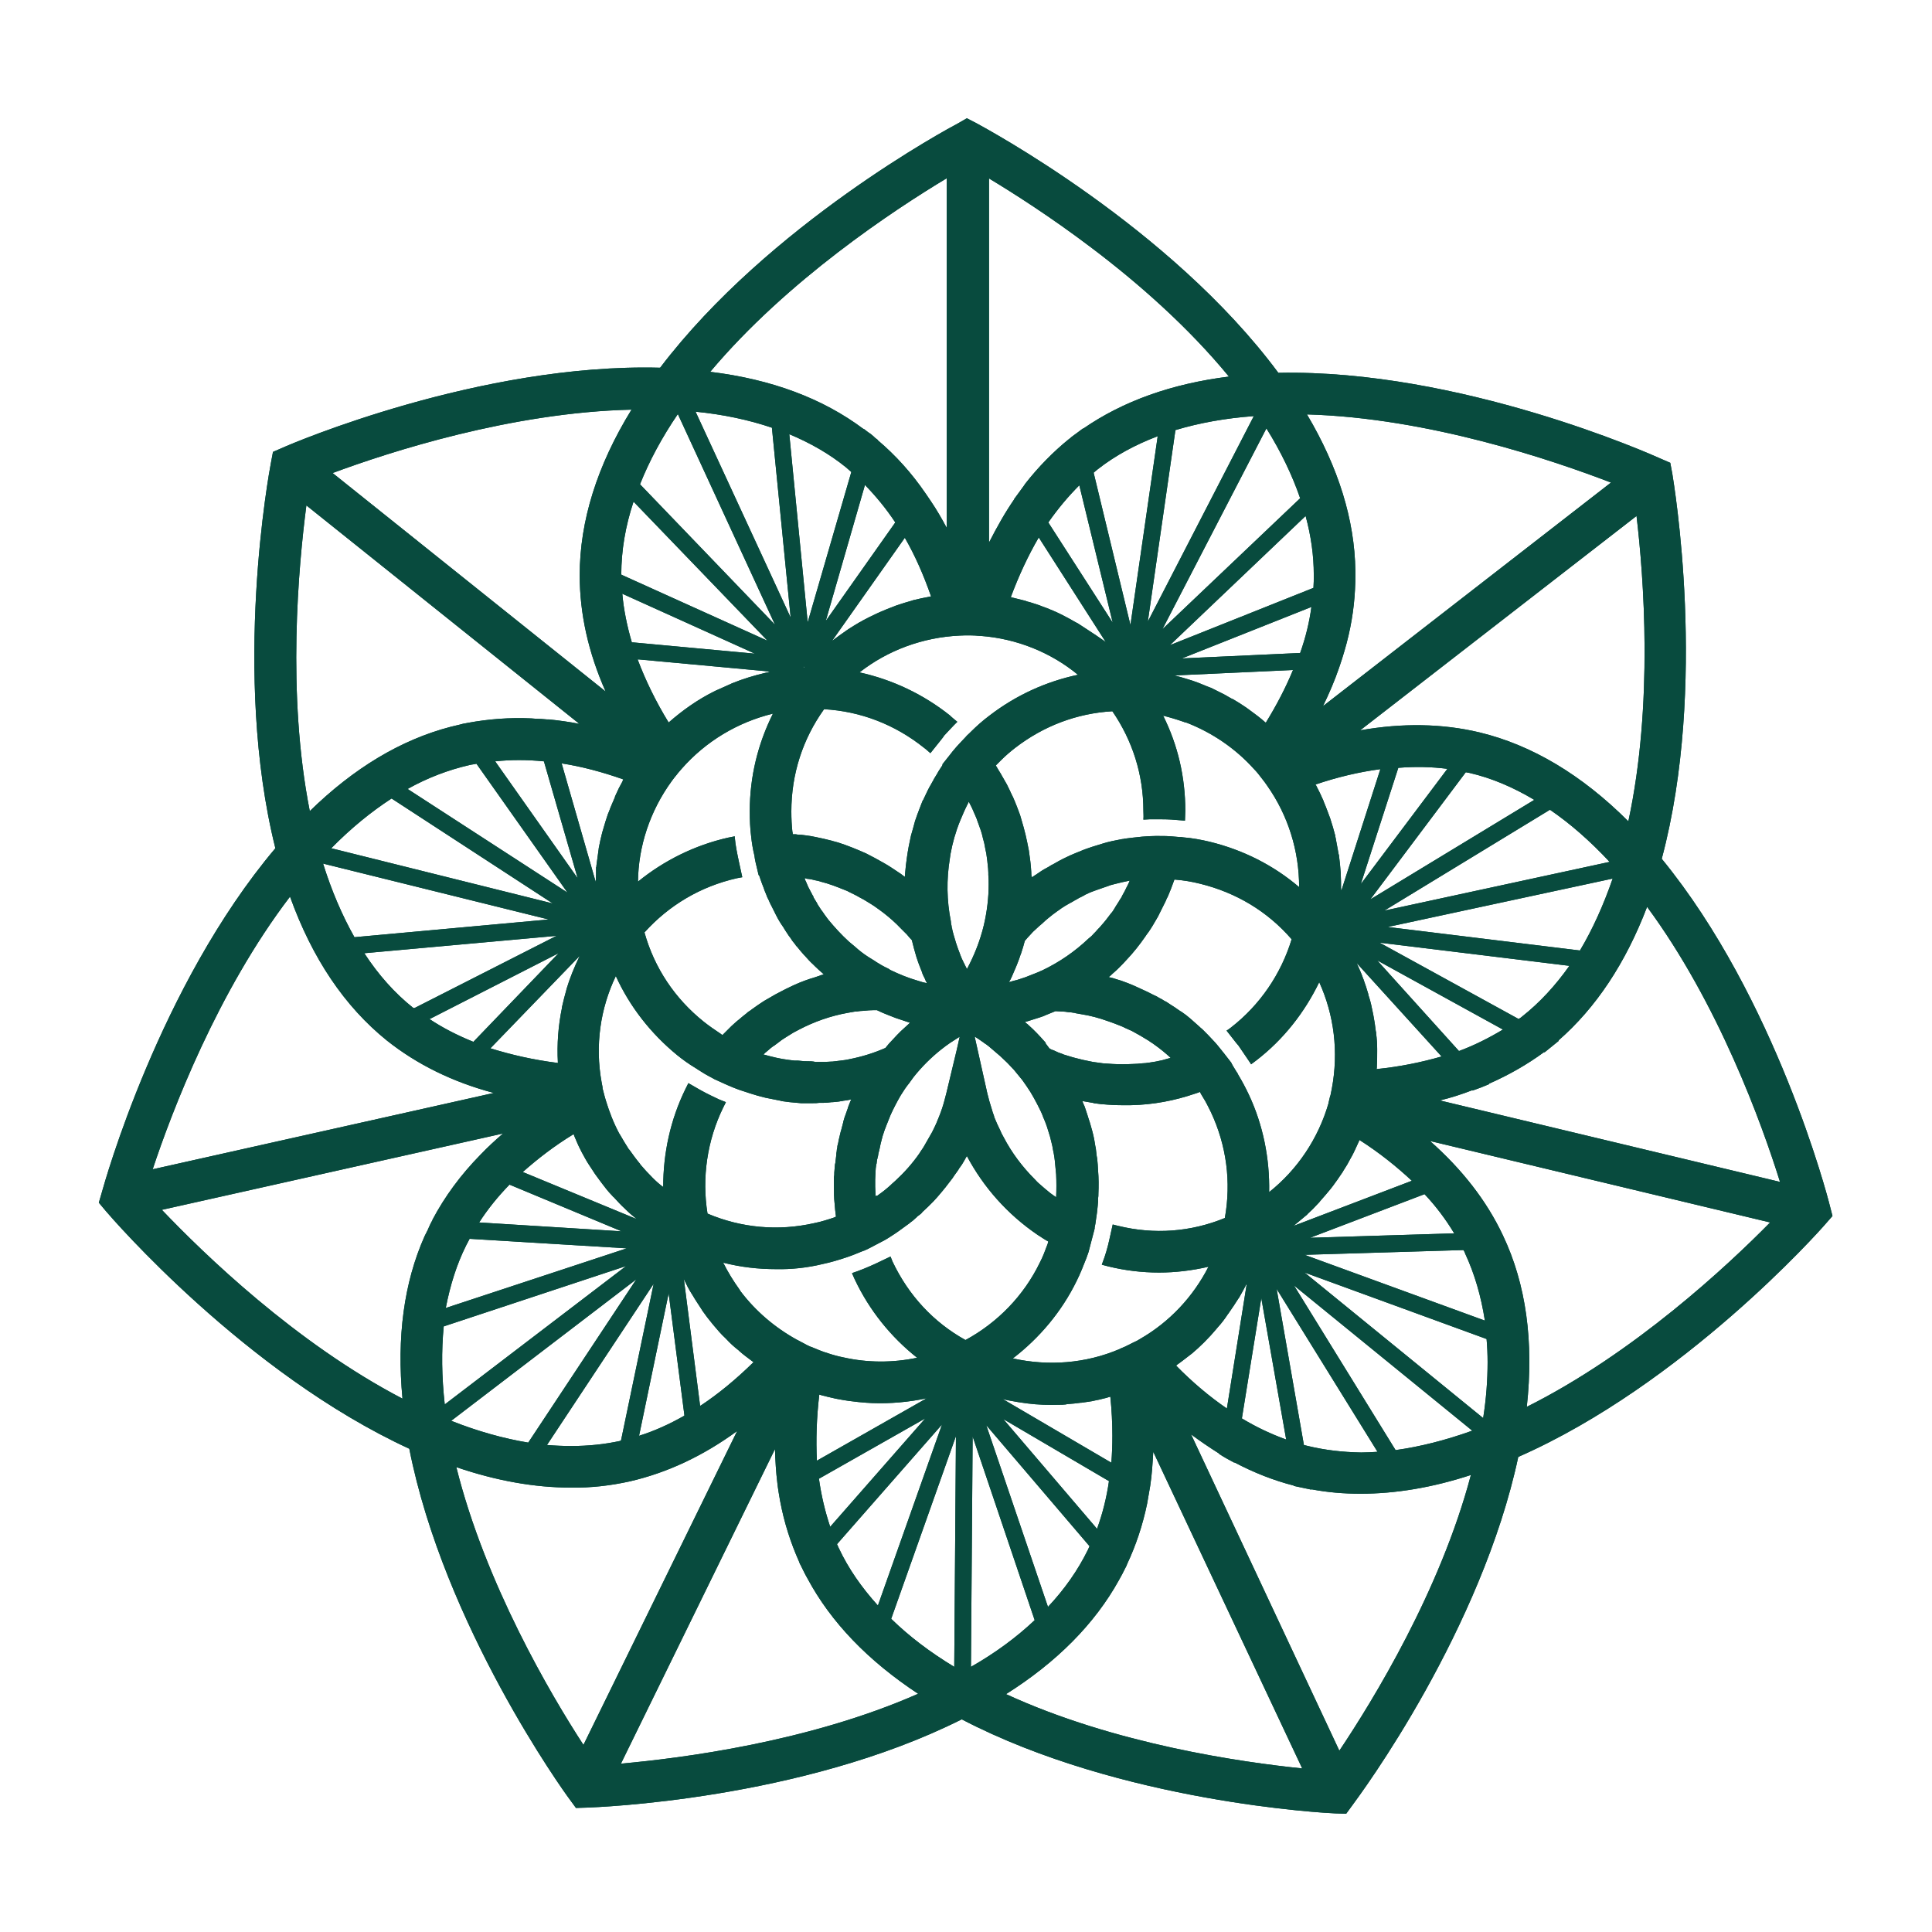 <svg xmlns="http://www.w3.org/2000/svg" xmlns:xlink="http://www.w3.org/1999/xlink" id="Layer_1" x="0px" y="0px" viewBox="0 0 566.9 566.9" style="enable-background:new 0 0 566.9 566.9;" xml:space="preserve"><style type="text/css">	.st0{clip-path:url(#SVGID_2_);fill:#084B3E;}</style><g>	<g>		<defs>			<path id="SVGID_1_" d="M295.2,497.1c14.9-9.4,26-20.6,33.1-33.4l0,0c0.7-1.2,1.3-2.4,1.9-3.6c0.2-0.4,0.4-0.7,0.5-1.1    c2.6-5.5,4.6-11.5,5.9-17.8l0.9-5.2c0.5-3.2,0.7-6.6,0.9-10l43.7,92.9C364.4,517.1,327.1,511.8,295.2,497.1 M227.4,425.2    c0.1,3.4,0.3,6.8,0.7,10c0.2,1.8,0.5,3.5,0.8,5.2c1.2,6.4,3.1,12.3,5.6,17.9l0,0c0.1,0.4,0.3,0.7,0.5,1.1    c0.6,1.2,1.2,2.5,1.9,3.7c6.9,12.9,17.8,24.2,32.5,33.9c-32.2,14.2-69.5,18.9-87.2,20.5L227.4,425.2z M285.4,421.5l18.2,53.9    c-5.3,5-11.5,9.6-18.7,13.7L285.4,421.5z M261.5,475C261.4,475,261.4,475,261.5,475l19-53.6l-0.5,67.7    C272.9,484.8,266.7,480.1,261.5,475 M349.5,420.9c2.7,2,5.5,3.9,8.2,5.6l0,0.1c1.5,1,3,1.8,4.5,2.6l0-0.1    c5.7,3,11.5,5.3,17.4,6.8l0,0.1l5.2,1.1l0-0.1c4.7,0.9,9.5,1.3,14.4,1.3c10.3,0,21.1-1.8,32.4-5.5c-9,34-28.7,66.1-38.6,80.9    L349.5,420.9z M184.7,434.7c10.9-2.5,21.5-7.4,31.6-14.8L171.2,512c-9.7-14.9-28.8-47.4-37.3-81.5c11.7,4,23,6,33.6,6    C173.5,436.6,179.2,435.9,184.7,434.7 M289.4,418.2L289.4,418.2l30.3,35.5c-0.2,0.4-0.3,0.7-0.5,1.1c-2.9,5.9-6.8,11.5-11.7,16.7    L289.4,418.2z M246.1,454.2c-0.2-0.4-0.3-0.7-0.5-1.1v0l30.8-35.1l-18.8,53.1C252.8,465.8,248.9,460.2,246.1,454.2 M294.4,416.4    l31,18.2c-0.7,4.9-1.9,9.6-3.5,14L294.4,416.4z M240.3,433.9l31.2-17.7L243.6,448C242.1,443.5,241,438.9,240.3,433.9 M313.2,412    c1.3-0.1,2.6-0.2,3.9-0.4c0.1,0,0.1,0,0.2,0c0.7-0.1,1.4-0.2,2.1-0.3c0.7-0.1,1.4-0.2,2.1-0.4c0.7-0.1,1.4-0.3,2.2-0.5    c0.6-0.1,1.2-0.3,1.8-0.5c0.1,0,0.2,0,0.3-0.1c0.4,3.9,0.6,7.8,0.6,11.5c0,2.7-0.1,5.3-0.3,7.9l-31.9-18.7h0h0    c0.7,0.2,1.5,0.4,2.2,0.5c1.6,0.3,3.3,0.6,5,0.8c3.1,0.4,6.3,0.5,9.4,0.4c0.6,0,1.3,0,1.9-0.1c0.1,0,0.1,0,0.2,0    C312.9,412,313,412,313.2,412 M240.4,409.2c0.6,0.2,1.3,0.4,1.9,0.5c0.1,0,0.2,0.1,0.3,0.1c0.9,0.2,1.7,0.4,2.6,0.6    c0.7,0.1,1.4,0.3,2.2,0.4c0.6,0.1,1.3,0.2,1.9,0.3c0,0,0.1,0,0.1,0c0.8,0.1,1.6,0.2,2.5,0.3c0.8,0.1,1.5,0.1,2.3,0.2    c0.6,0,1.2,0.1,1.8,0.1c5.3,0.2,10.7-0.3,15.9-1.4l-32.2,18.3C239.4,422.5,239.6,416,240.4,409.2 M364.4,416.2l5.7-35.3l7.3,41.5    C373,420.8,368.7,418.8,364.4,416.2 M187.6,420.9L187.6,420.9l8.6-41.4l4.6,35.6l0,0.3c-4.4,2.5-8.8,4.5-13.3,5.9L187.6,420.9z     M383.8,424.3c-0.4-0.1-0.8-0.2-1.2-0.3l-8-45.8l29.6,47.8c-1.6,0.1-3.3,0.2-4.8,0.2C393.9,426.1,388.8,425.5,383.8,424.3     M379.7,377.2l52.3,42.6c-7.8,2.8-15.3,4.7-22.5,5.7L379.7,377.2z M345.1,400.7c0.2-0.1,0.3-0.3,0.5-0.4c1.3-0.9,2.5-1.9,3.7-2.8    c0.1-0.1,0.3-0.2,0.4-0.3c1.2-1,2.4-2.1,3.5-3.2c0.1-0.1,0.2-0.2,0.3-0.3c1.2-1.2,2.3-2.4,3.3-3.6c0.2-0.2,0.3-0.4,0.5-0.6    c1.1-1.2,2.1-2.5,3-3.9c0.1-0.1,0.2-0.2,0.3-0.4c1-1.4,1.9-2.8,2.8-4.2c0,0,0-0.1,0.1-0.1c0.8-1.4,1.6-2.8,2.3-4.2l0,0.2    l-5.8,36.4C354.9,409.8,349.9,405.6,345.1,400.7 M160.5,424l31.3-47.3v0l-9.5,45.6l-0.1,0.4c-0.1,0-0.1,0-0.2,0.1    c-4.6,1-9.4,1.5-14.4,1.5C165.3,424.3,162.9,424.2,160.5,424 M132.4,416.9l54.3-41.5L155,423.3    C147.8,422.1,140.2,420,132.4,416.9 M205.4,412.3l-4.7-36.7l0,0l-0.1-0.5c0,0.1,0.1,0.2,0.1,0.3c0.7,1.5,1.4,2.9,2.3,4.3    c0.1,0.1,0.1,0.2,0.2,0.3c0.8,1.4,1.7,2.7,2.6,4.1c0.1,0.2,0.2,0.3,0.3,0.5c0.9,1.3,1.9,2.6,2.9,3.8c0.2,0.2,0.3,0.4,0.5,0.6    c1,1.2,2.1,2.5,3.3,3.6c0.1,0.1,0.2,0.2,0.3,0.3c1.1,1.2,2.3,2.3,3.6,3.3c0.1,0.1,0.1,0.1,0.2,0.2c1.2,1.1,2.5,2,3.8,3    c0.1,0.1,0.3,0.2,0.4,0.3c-5.1,5-10.3,9.3-15.6,12.8L205.4,412.3z M382.8,373.4l53.4,19.5c0.2,2.2,0.3,4.5,0.3,6.8    c0,5.2-0.4,10.7-1.3,16.4L382.8,373.4z M130.2,389.2l53.5-17.7l-53.2,40.6C129.6,404,129.5,396.4,130.2,389.2 M382.8,368.2    L382.8,368.2l46.6-1.4h0c0.2,0.3,0.4,0.6,0.5,1c2.8,6,4.7,12.6,5.8,19.7L382.8,368.2z M136.8,365.4c0.3-0.6,0.7-1.3,1-1.9    l46.1,2.8h0h0l-53.1,17.5C132.1,377.1,134,371,136.8,365.4 M418,350.4L418,350.4c3.4,3.6,6.3,7.5,8.7,11.5h0l0,0l-42.3,1.3    L418,350.4z M140.6,358.7c2.5-3.9,5.5-7.6,8.9-11.1l32.9,13.7L140.6,358.7z M241.4,370.9c2.4-0.5,4.7-1.2,6.8-1.9l0.3-0.1    c1.5-0.5,3.2-1.2,4.9-1.9h0.1l1.1-0.5l0.2-0.1l4.4-2.3c0.1,0,0.1-0.1,0.2-0.1c1.1-0.6,2.1-1.3,3.2-2c0.3-0.2,0.7-0.5,1-0.7    c0.1-0.1,0.3-0.1,0.4-0.3c0.1-0.1,0.2-0.1,0.3-0.2c0.7-0.5,1.4-1,2.2-1.6c0.2-0.1,0.3-0.2,0.5-0.4c0.6-0.4,1.2-0.9,1.7-1.4    c0.1-0.1,0.3-0.2,0.4-0.4c0.3-0.2,0.5-0.4,0.8-0.6c0.3-0.2,0.6-0.5,0.8-0.8c0.5-0.5,1.1-1,1.6-1.5c0.1-0.1,0.3-0.3,0.4-0.4    c1.6-1.5,3-3.2,4.4-4.9c0.1-0.2,0.3-0.3,0.4-0.5c0.7-0.9,1.3-1.7,2-2.6c0.1-0.1,0.1-0.2,0.2-0.3c0.5-0.8,1.1-1.5,1.6-2.3    c0.1-0.2,0.2-0.4,0.4-0.6c0.1-0.2,0.3-0.4,0.4-0.6c0,0,0.1-0.1,0.1-0.1c0.5-0.8,1-1.7,1.5-2.6c4.9,9.2,11.9,17.1,20.7,23.1    c1.1,0.7,2.1,1.4,3.2,2c-0.1,0.2-0.1,0.5-0.2,0.7c-0.7,1.9-1.4,3.8-2.3,5.5c-4.7,9.7-12.4,17.6-21.8,22.7    c-9.4-5.2-16.7-13.1-21.4-23c-0.2-0.5-0.4-1-0.6-1.5l-4.4,2.1c-2.4,1.1-4.6,2-6.7,2.7l-0.2,0.1c0.3,0.6,0.5,1.2,0.8,1.8    c4.3,9.1,10.6,16.9,18.3,23c-7.1,1.5-14.5,1.5-21.6-0.1c-1.5-0.3-3-0.7-4.5-1.2c-1.7-0.5-3.3-1.2-5-1.9l-0.1,0    c-0.7-0.3-1.3-0.6-2-1c-0.6-0.3-1.1-0.6-1.7-0.9l-0.4-0.2c-6.5-3.6-12.1-8.4-16.5-14.2c-0.1-0.2-0.2-0.3-0.3-0.5    c-1.8-2.5-3.4-5.1-4.8-7.9c5.1,1.3,10.2,1.9,15.5,1.9C232.2,372.5,236.9,372,241.4,370.9 M441,362.5c-4.8-10.2-12-19.4-21.4-27.7    l99.8,23.9c-12.5,12.7-40,38.4-71.4,54.1C450.1,393.7,447.8,376.8,441,362.5 M379.7,359.6c1.2-1,2.4-2,3.6-3    c0.2-0.1,0.3-0.3,0.4-0.4c1.1-1,2.1-2,3.1-3.1c0.2-0.2,0.4-0.4,0.6-0.7c1-1.1,2-2.3,3-3.5c0.2-0.3,0.5-0.6,0.7-0.9    c0.9-1.2,1.8-2.5,2.6-3.7c0.2-0.2,0.3-0.5,0.5-0.8c0.8-1.2,1.5-2.4,2.1-3.6c0.1-0.2,0.3-0.5,0.4-0.7c0.7-1.3,1.3-2.7,1.9-4    c0.1-0.2,0.2-0.4,0.3-0.7c5.8,3.7,10.9,7.8,15.4,12l-0.1,0l-34.6,13.2l0,0l-0.3,0.1C379.5,359.8,379.6,359.7,379.7,359.6     M153.4,343.9c4.4-3.9,9.3-7.7,14.9-11.1c0.1,0.2,0.2,0.4,0.2,0.5c0.6,1.4,1.2,2.9,1.9,4.2c0.1,0.2,0.2,0.4,0.3,0.6    c0.7,1.3,1.4,2.6,2.2,3.8c0.1,0.2,0.3,0.4,0.4,0.6c0.8,1.3,1.7,2.6,2.7,3.9c0.2,0.3,0.4,0.5,0.6,0.8c0.9,1.2,1.9,2.5,3,3.6    c0.2,0.2,0.3,0.4,0.5,0.5c1,1.1,2.1,2.3,3.2,3.3c0.1,0.1,0.2,0.2,0.3,0.3c1,1,2.1,1.9,3.2,2.8L153.4,343.9z M47.5,355l100.1-22.4    c-2.3,2-4.5,4-6.5,6.1l0,0l-0.1,0.1c-5.8,5.9-10.5,12.3-14.1,19.1l0,0.1c-0.4,0.7-0.7,1.3-1,2c-0.3,0.7-0.6,1.4-1,2.1l-0.3,0.6h0    c-6.1,13.7-8.2,29.7-6.5,47.7C86.8,394.1,59.8,367.9,47.5,355 M348.5,321.6c0.9-0.3,1.9-0.6,2.8-0.9l0,0c0.3-0.1,0.5-0.2,0.8-0.3    c0.1,0.2,0.2,0.4,0.3,0.6l0.6,1c0.9,1.4,1.6,2.9,2.3,4.3c4.6,9.8,6,20.5,4.1,31.1c-10,4.1-20.7,4.9-31.3,2.3    c-0.6-0.1-1.1-0.3-1.6-0.4l-1,4.5c-0.5,2.3-1.2,4.7-2.1,7c0,0.1-0.1,0.2-0.1,0.3c0.6,0.2,1.3,0.3,1.9,0.5    c4.9,1.2,9.9,1.8,14.9,1.8c4.9,0,9.7-0.6,14.5-1.7c-4.5,8.8-11.4,16.2-20.1,21.2c-0.6,0.4-1.2,0.7-1.9,1l-1,0.5    c-0.3,0.2-0.7,0.3-1,0.5l-0.4,0.2c-0.2,0.1-0.5,0.2-0.7,0.3c-0.3,0.1-0.7,0.3-1.1,0.5c-9.9,4.2-20.8,5-31.2,2.7    c7.8-6,14.3-13.7,18.7-22.7c1.1-2.2,2-4.5,2.9-6.8c0.2-0.6,0.4-1.2,0.6-1.7l1.7-6.5l0.1-0.4c0-0.1,0-0.2,0-0.3    c0.2-0.8,0.3-1.6,0.4-2.4c0.2-1.3,0.4-2.7,0.5-4c0-0.4,0.1-0.8,0.1-1.2c0-0.3,0-0.6,0-0.9c0.1-0.5,0.1-1,0.1-1.4    c0.1-2.3,0.1-4.6-0.1-6.9c0-0.6-0.1-1.2-0.1-1.7c-0.1-0.8-0.1-1.7-0.3-2.5c-0.1-0.6-0.1-1.1-0.2-1.7c0-0.4-0.1-0.8-0.2-1.2    c-0.1-0.6-0.2-1.2-0.3-1.8c-0.3-1.7-0.8-3.4-1.3-5.1c-0.3-0.8-0.5-1.6-0.8-2.5c-0.2-0.6-0.4-1.2-0.6-1.8    c-0.1-0.4-0.3-0.8-0.5-1.2c-0.1-0.3-0.2-0.5-0.3-0.8c0.2,0,0.5,0.1,0.7,0.1c0.8,0.1,1.5,0.3,2.3,0.4h0c0,0,0,0,0,0    c0.1,0,0.2,0,0.3,0.1c0.8,0.1,1.5,0.2,2.3,0.3c0.1,0,0.1,0,0.2,0c2.1,0.2,4.1,0.3,6.2,0.3C335.9,324.4,342.3,323.5,348.5,321.6     M256.9,351c0-0.1,0-0.1,0-0.2v-0.1c0-0.8-0.1-1.7-0.1-2.5c0-0.7,0-1.4,0-2.1c0-0.7,0.1-1.5,0.1-2.2c0-0.7,0.1-1.4,0.2-2.1    c0-0.1,0-0.2,0.1-0.3c0.1-0.6,0.1-1.2,0.3-1.7c0-0.1,0-0.3,0.1-0.4c0.1-0.7,0.2-1.3,0.4-1.9c0.1-0.6,0.3-1.2,0.4-1.9    c0.2-0.8,0.4-1.6,0.6-2.3c0.3-1,0.7-2.1,1.1-3.1c0.4-1,0.8-2,1.2-3c0.9-2,1.9-3.9,3-5.8c0.8-1.3,1.6-2.5,2.5-3.6    c0.4-0.6,0.9-1.2,1.3-1.8c2.4-3,5-5.6,8-8c0.9-0.7,1.8-1.4,2.7-2h0c0.9-0.6,1.9-1.2,2.8-1.8l-0.4,1.8l-0.5,2.2l-3,12.5    c-0.2,0.8-0.4,1.5-0.6,2.3c-0.4,1.5-0.9,3-1.5,4.5c-0.3,0.7-0.6,1.5-0.9,2.2c-0.4,0.9-0.8,1.7-1.2,2.5c-0.4,0.7-0.8,1.4-1.2,2.1    c-0.4,0.7-0.8,1.4-1.2,2.1c-0.4,0.7-0.9,1.3-1.3,2c-2,2.9-4.4,5.6-7,8c-0.3,0.3-0.7,0.6-1,0.9c-0.1,0.1-0.2,0.1-0.2,0.2    c-1.2,1.1-2.4,2.1-3.7,3c-0.1,0.1-0.3,0.2-0.4,0.3C257.2,350.8,257.1,350.9,256.9,351L256.9,351z M308.2,350.1    c-1.1-0.9-2.2-1.8-3.3-2.8c-0.5-0.4-0.9-0.9-1.3-1.3c-3.6-3.6-6.7-7.7-9.1-12.3c-0.3-0.6-0.7-1.2-0.9-1.8c-0.3-0.7-0.7-1.4-1-2.1    c-0.3-0.7-0.6-1.4-0.9-2.1c0,0,0-0.1,0-0.2c-0.3-0.7-0.5-1.4-0.7-2.1c-0.2-0.8-0.5-1.5-0.7-2.3c-0.2-0.8-0.4-1.5-0.6-2.3    l-3.3-14.8l-0.4-1.8c0.1,0,0.2,0.1,0.4,0.2c0.3,0.2,0.6,0.4,0.9,0.6c0.4,0.3,0.9,0.6,1.3,0.9c0,0,0.1,0.1,0.1,0.1v0    c1,0.6,1.9,1.4,2.7,2.1c0.7,0.6,1.4,1.2,2.1,1.8c0.6,0.6,1.3,1.2,1.9,1.8c0.1,0.1,0.2,0.2,0.3,0.3c0.6,0.6,1.2,1.3,1.8,1.9    c0.6,0.7,1.2,1.5,1.8,2.2l0.5,0.6l0.3,0.4c0.8,1.1,1.6,2.3,2.3,3.4c0.7,1.2,1.4,2.4,2,3.6c0.3,0.6,0.6,1.2,0.9,1.8    c0.3,0.6,0.6,1.3,0.8,1.9c0.4,0.9,0.8,1.9,1.1,2.8v0c0.3,1,0.6,1.9,0.9,2.9c0.1,0.5,0.3,1.1,0.4,1.6c0.2,0.8,0.4,1.6,0.5,2.4    c0.3,1.3,0.5,2.7,0.6,4c0.1,1,0.2,2.1,0.3,3.1c0.1,2.2,0.1,4.5,0,6.7C309.4,351,308.8,350.5,308.2,350.1 M306.5,305.6    c-1.5-1.7-3-3.3-4.7-4.8c-0.2-0.2-0.4-0.4-0.6-0.5c-0.1-0.1-0.3-0.3-0.5-0.4c0.2-0.1,0.5-0.1,0.7-0.2c1.3-0.4,2.6-0.8,3.8-1.2    c0.6-0.2,1.2-0.4,1.8-0.7c0.9-0.4,1.8-0.7,2.7-1.1l1.8,0.1c0,0,0.1,0,0.1,0c0.6,0,1.3,0.1,1.9,0.2c0.5,0,1.1,0.1,1.7,0.2    c0.1,0,0.3,0,0.4,0.1c0.6,0.1,1.2,0.2,1.7,0.3c2.6,0.4,5.2,1.1,7.7,2c0.6,0.2,1.1,0.4,1.7,0.6c0.6,0.2,1.2,0.5,1.8,0.7    c0.6,0.2,1.2,0.5,1.8,0.8c0.6,0.3,1.2,0.5,1.8,0.8c1.7,0.9,3.4,1.9,5,2.9c0.5,0.4,1.1,0.7,1.6,1.1h0c1.7,1.2,3.3,2.5,4.8,3.9    c-0.8,0.2-1.7,0.5-2.5,0.7c-0.6,0.1-1.3,0.3-1.9,0.4c-0.6,0.1-1.2,0.2-1.9,0.3h-0.1c-0.6,0.1-1.2,0.2-1.9,0.2    c-1,0.1-1.9,0.2-2.9,0.2c-1.9,0.1-3.9,0.1-5.8,0c-1-0.1-1.9-0.1-2.9-0.2c-1-0.1-1.9-0.3-2.9-0.4c-1-0.2-1.9-0.4-2.9-0.6    c-0.8-0.2-1.6-0.4-2.4-0.6c-0.5-0.1-1-0.3-1.4-0.4c-0.4-0.1-0.9-0.3-1.3-0.4c-0.4-0.1-0.7-0.2-1.1-0.4c-0.7-0.2-1.4-0.5-2.2-0.9    c-0.2-0.1-0.5-0.2-0.8-0.3c-0.1-0.1-0.3-0.1-0.4-0.2c-0.1-0.1-0.2-0.1-0.3-0.2l-0.9-1.2h-0.1C306.9,306,306.7,305.8,306.5,305.6     M237,311.4c-0.6,0-1.3,0-1.9-0.1c-0.6-0.1-1.2-0.1-1.7-0.1c-0.1,0-0.2,0-0.3,0c-0.6-0.1-1.2-0.1-1.7-0.2    c-2.5-0.3-4.9-0.9-7.4-1.6c0.3-0.2,0.5-0.5,0.8-0.7c0.5-0.4,0.9-0.8,1.4-1.2c0.3-0.2,0.6-0.5,1-0.7c0.5-0.4,1.1-0.8,1.6-1.2    c0.6-0.5,1.3-0.9,1.9-1.3c0.7-0.4,1.4-0.9,2.1-1.3c0.6-0.3,1.1-0.6,1.7-0.9c4.4-2.3,9.2-4,14.2-4.9c0.8-0.1,1.5-0.3,2.3-0.4    c0.1,0,0.2,0,0.4,0c0.7-0.1,1.3-0.2,2-0.2c1-0.1,2.1-0.2,3.1-0.2c0.2,0,0.3,0,0.5,0h0.2h0.1c0.1,0,0.1,0.1,0.2,0.1    c1,0.5,2,0.9,3,1.3c0.8,0.3,1.5,0.6,2.3,0.9c1.1,0.4,2.2,0.7,3.3,1.1c0.3,0.1,0.6,0.2,0.9,0.3c-0.1,0.1-0.2,0.2-0.3,0.3    c-0.8,0.7-1.6,1.5-2.4,2.2c-0.8,0.8-1.5,1.5-2.3,2.4c-0.8,0.8-1.5,1.6-2.2,2.5l0,0c-3.4,1.5-7,2.6-10.6,3.3    c-0.8,0.2-1.7,0.3-2.5,0.4c-0.8,0.1-1.6,0.2-2.5,0.3c-0.1,0-0.2,0-0.3,0c-0.6,0-1.3,0.1-1.9,0.1c-0.3,0-0.6,0-0.9,0    c-0.6,0-1.2,0-1.8,0C238.4,311.4,237.7,311.4,237,311.4 M191.5,345.6C191.5,345.6,191.4,345.6,191.5,345.6    c-1.3-1.3-2.5-2.6-3.6-3.9c0-0.1-0.1-0.1-0.1-0.2c-1.1-1.3-2.1-2.7-3.1-4.1c-0.1-0.1-0.1-0.1-0.2-0.2c-0.9-1.4-1.8-2.9-2.6-4.3    c-0.1-0.1-0.1-0.2-0.2-0.3c-0.8-1.5-1.5-3-2.1-4.5c-0.1-0.2-0.1-0.3-0.2-0.5c-0.6-1.5-1.1-3-1.6-4.6c-0.1-0.3-0.2-0.6-0.3-1l0,0    c-0.2-0.8-0.4-1.5-0.6-2.3c-0.1-0.2-0.1-0.5-0.1-0.7l-0.3-1.6c-1.9-10.6-0.4-21.4,4.2-31c4.1,9,10.3,16.9,18,23.2    c1.6,1.3,3.4,2.6,5.4,3.8c0.1,0.1,0.1,0.1,0.2,0.1c0.1,0.1,0.3,0.2,0.4,0.3c1.4,0.9,2.7,1.7,4.1,2.4c0.3,0.2,0.6,0.3,0.9,0.5    c0.3,0.1,0.6,0.3,0.9,0.4l1.3,0.6h0c2.2,1,4.5,2,6.9,2.7c0.4,0.1,0.8,0.3,1.2,0.4c0.8,0.2,1.5,0.5,2.3,0.7    c0.8,0.2,1.5,0.4,2.3,0.6c1.5,0.3,3,0.6,4.5,0.9c0.1,0,0.2,0.1,0.3,0.1c0.8,0.1,1.5,0.2,2.3,0.3c1.1,0.1,2.2,0.2,3.3,0.3    c0,0,0,0,0.1,0c0.3,0,0.6,0,0.8,0h0.4c0.1,0,0.3,0,0.5,0c0.4,0,0.8,0,1.1,0c0.2,0,0.5,0,0.7,0c0.6,0,1.2,0,1.8-0.1    c0.2,0,0.4,0,0.6,0h0.1h0.4h0.1c0.8,0,1.7-0.1,2.5-0.2c0.1,0,0.2,0,0.3,0c0.8-0.1,1.6-0.1,2.4-0.3h0c0.2,0,0.4,0,0.6-0.1    c0.8-0.1,1.6-0.2,2.4-0.4c-0.1,0.2-0.2,0.4-0.3,0.6c-0.2,0.6-0.5,1.2-0.7,1.8c0,0,0,0.1,0,0.1c-0.2,0.6-0.4,1.1-0.6,1.7    c0,0.1-0.1,0.2-0.1,0.3c-0.3,0.7-0.5,1.5-0.7,2.2c0,0,0,0,0,0.1c-0.2,0.8-0.4,1.5-0.6,2.3c-0.1,0.2-0.1,0.4-0.2,0.7    c-0.2,0.7-0.3,1.4-0.5,2.1c-0.1,0.6-0.2,1.2-0.4,1.8c0,0.1,0,0.2,0,0.3c-0.1,0.4-0.2,0.9-0.2,1.3c-0.1,0.3-0.1,0.6-0.1,0.9    c-0.1,0.8-0.2,1.6-0.3,2.5c0,0.1-0.1,0.2-0.1,0.4c-0.1,0.8-0.1,1.6-0.2,2.4v0.2c0,0.3,0,0.7-0.1,1.1c0,0.9,0,1.8,0,2.7    c0,1.7,0,3.4,0.2,5.1c0.1,1.2,0.2,2.5,0.4,3.8l-0.7,0.3c-1.8,0.6-3.7,1.2-5.7,1.6c-10.6,2.4-21.4,1.4-31.3-2.8    c-1.7-10.5-0.1-21.5,4.6-31.1c0.4-0.8,0.4-0.8,0.8-1.6l-2-0.8l-2.3-1.1c-2.1-1-4.2-2.2-6.4-3.5c-0.1,0-0.2-0.1-0.3-0.2    c-0.3,0.6-0.6,1.2-0.9,1.8c-4.4,9-6.5,18.8-6.5,28.7C193.5,347.5,192.5,346.6,191.5,345.6 M404,313.1c0.1-1.6,0.1-3.2,0.1-4.7    c0-0.2,0-0.4,0-0.6c0-1.5-0.1-3-0.3-4.5c0-0.2,0-0.5-0.1-0.7c-0.2-1.6-0.4-3.1-0.7-4.6c-0.1-0.3-0.1-0.7-0.2-1    c-0.3-1.5-0.6-3-1.1-4.5c-0.1-0.3-0.2-0.5-0.2-0.8c-0.4-1.4-0.9-2.9-1.4-4.3c-0.1-0.2-0.1-0.3-0.2-0.5c-0.5-1.5-1.2-2.9-1.8-4.3    l0.1,0.1L423,310c-5.9,1.7-12.2,3-19.1,3.7C404,313.5,404,313.3,404,313.1 M404.1,281.8L404.1,281.8l36.9,20.3    c-4,2.4-8.3,4.6-12.9,6.3L404.1,281.8z M143.9,307.6l0.1-0.1l25.7-26.6l0,0l0.4-0.4c0,0.1,0,0.1-0.1,0.2    c-1.5,3.1-2.8,6.3-3.8,9.6c0,0,0,0.1,0,0.1c-0.5,1.7-0.9,3.4-1.3,5.1c0,0.1,0,0.1,0,0.2c-1.1,5.3-1.5,10.7-1.2,16.1    c0,0,0,0,0,0.1C156.5,311,150,309.5,143.9,307.6 M163.9,279.7L139,305.6l-0.1,0.1c-4.7-1.9-9-4.1-12.9-6.7l0.3-0.1l0,0    L163.9,279.7z M404.8,276.6l55.7,6.8c-4.1,5.8-8.7,10.8-13.9,14.9c-0.3,0.3-0.7,0.5-1,0.7L404.8,276.6z M121.2,295.7    c-5.4-4.3-10.2-9.7-14.3-16l56.4-5.1l0,0l-41.5,21.1l-0.3,0.1C121.4,295.8,121.3,295.7,121.2,295.7 M392.4,272.6L392.4,272.6    L392.4,272.6L392.4,272.6L392.4,272.6L392.4,272.6C392.5,272.6,392.5,272.6,392.4,272.6 M457.4,305.4l-0.1-0.1    c11-9.6,19.7-22.7,26-39.2c20.9,28.3,33.7,63.7,39,80.7l-99.8-23.9c3.3-0.8,6.4-1.8,9.5-3l0.1,0.1c1.7-0.6,3.3-1.2,4.9-1.9    l-0.1-0.1c5.9-2.6,11.3-5.7,16.2-9.3l0.1,0.1L457.4,305.4z M85.1,263.1c6.5,18.1,16,32.2,28.4,42.2c8.8,7,19.3,12.2,31.4,15.4    L44.8,343.1C50.4,326.2,63.8,291,85.1,263.1 M296.5,287.4c0.2-0.4,0.4-0.8,0.6-1.3c0.7-1.6,1.4-3.2,2-4.9c0.2-0.5,0.3-1,0.5-1.4    c0.4-1.2,0.8-2.5,1.1-3.7c0.5-0.6,1-1.2,1.6-1.8c0.5-0.6,1.1-1.2,1.7-1.7c0.6-0.6,1.2-1.1,1.8-1.6c0.6-0.6,1.2-1.1,1.8-1.6    c0.5-0.4,1-0.8,1.5-1.2c0.5-0.3,0.9-0.7,1.4-1c1.3-1,2.7-1.8,4.2-2.6c0.6-0.4,1.3-0.7,1.9-1.1c0.6-0.3,1.3-0.6,1.9-1    c0.8-0.4,1.7-0.8,2.6-1.1c0.6-0.2,1.1-0.4,1.7-0.6c0.9-0.3,1.7-0.6,2.6-0.9c0.1,0,0.1-0.1,0.2-0.1c0.5-0.1,1-0.3,1.5-0.4    c1.5-0.4,2.9-0.7,4.4-1c-0.3,0.7-0.6,1.4-1,2.1c-0.3,0.7-0.7,1.4-1.1,2.1c-0.2,0.5-0.5,1-0.8,1.4c-0.5,0.9-1.1,1.7-1.6,2.6    c-0.3,0.5-0.6,1-1,1.4c-0.9,1.2-1.8,2.4-2.8,3.5c-0.3,0.4-0.7,0.8-1.1,1.2c-0.4,0.5-0.8,0.9-1.3,1.4c-0.4,0.5-0.9,0.9-1.4,1.3    c-4,3.8-8.5,6.9-13.5,9.3c-1.1,0.5-2.3,1-3.4,1.4c-0.5,0.2-1,0.4-1.5,0.6c-0.6,0.2-1.2,0.4-1.8,0.6c-0.6,0.2-1.2,0.4-1.8,0.5    c-0.4,0.1-0.9,0.3-1.4,0.4C296.2,288,296.3,287.7,296.5,287.4 M359.1,309c0-0.1-0.1-0.1-0.2-0.2c-0.1-0.1-0.1-0.2-0.2-0.3    c-0.9-1.1-1.8-2.3-2.8-3.3c-0.9-1-1.8-1.9-2.7-2.8c-0.3-0.3-0.6-0.6-1-0.9c-0.1-0.1-0.1-0.1-0.2-0.2c-0.9-0.8-1.8-1.6-2.7-2.4    c-0.8-0.7-1.7-1.4-2.6-2c-0.1-0.1-0.1-0.1-0.2-0.1c-0.2-0.1-0.4-0.3-0.6-0.4c-0.8-0.6-1.6-1.1-2.4-1.6c-0.3-0.2-0.6-0.4-0.9-0.6    c-0.3-0.2-0.6-0.4-0.9-0.5c-0.5-0.3-0.9-0.6-1.4-0.8c-0.6-0.4-1.2-0.7-1.9-1c-1.1-0.6-2.2-1.1-3.3-1.6c-0.8-0.4-1.6-0.7-2.4-1.1    c-1.2-0.5-2.4-1-3.6-1.4c-0.4-0.1-0.8-0.3-1.3-0.4c-0.8-0.3-1.6-0.5-2.5-0.7c0.1-0.1,0.3-0.2,0.4-0.3c0.4-0.3,0.7-0.7,1.1-1    c0.6-0.5,1.2-1.1,1.7-1.6c0.7-0.7,1.4-1.4,2.1-2.2c2-2.1,3.8-4.4,5.4-6.7c0.3-0.5,0.7-1,1-1.4c0.9-1.3,1.6-2.5,2.4-3.9    c0.3-0.5,0.6-1,0.8-1.5c0.6-1.2,1.2-2.4,1.8-3.6c0.2-0.5,0.4-1,0.7-1.5c0.3-0.7,0.6-1.5,0.9-2.2c0.3-0.9,0.7-1.8,1-2.7    c0.1,0,0.1,0,0.2,0c2.5,0.2,4.9,0.6,7.3,1.2c10.6,2.6,19.8,8.1,26.9,16.3c-3.1,10.2-9.3,19.3-17.8,25.9c-0.4,0.3-0.9,0.7-1.3,0.9    l2.9,3.7c0.2,0.2,0.4,0.5,0.6,0.7l1.7,2.5l1.9,2.8l0.1,0.2c0.5-0.4,1.1-0.8,1.6-1.2c7.9-6.1,14.1-14,18.4-22.9    c4.4,9.7,5.7,20.5,3.7,31.2l0,0c-0.1,0.7-0.3,1.3-0.4,2l-0.1,0.2c-0.2,0.7-0.3,1.4-0.5,2.1l0,0.1c-3,10.3-9.1,19.4-17.4,26    c0.2-9.9-1.8-19.8-6-28.7c-0.9-1.9-1.9-3.8-3.1-5.8c-0.1-0.2-0.2-0.5-0.4-0.7l-1.1-1.8l-0.5-0.9l0-0.1l-0.1-0.1h0L359.1,309z     M407.2,272l66-14.2c-2.7,7.8-5.9,14.9-9.6,21.1L407.2,272z M260.6,284.2c-1.3-0.6-2.5-1.3-3.6-2c-0.1-0.1-0.1-0.1-0.1-0.1    c-0.7-0.4-1.4-0.9-2.1-1.3c-1.4-0.9-2.7-1.9-3.9-3c-0.6-0.5-1.2-1-1.8-1.5c-2.2-2-4.2-4.2-6.1-6.5c-0.4-0.5-0.7-1-1.1-1.5    c-0.3-0.5-0.7-1-1-1.4c-0.4-0.6-0.8-1.2-1.1-1.7c0,0,0,0,0-0.1c-0.4-0.6-0.7-1.2-1.1-1.8c0,0,0,0,0-0.1c0-0.1-0.1-0.3-0.2-0.4    c-0.3-0.6-0.7-1.3-1-1.9c-0.4-0.7-0.7-1.5-1-2.2c-0.2-0.3-0.3-0.6-0.4-1c0.1,0,0.1,0,0.2,0c0.1,0,0.2,0,0.2,0.1    c0.1,0,0.3,0,0.5,0.1c0.1,0,0.2,0,0.3,0c0.6,0.1,1.2,0.2,1.9,0.4c0.5,0.1,1.1,0.2,1.6,0.4c0.6,0.2,1.2,0.3,1.8,0.5    c0.6,0.2,1.2,0.4,1.8,0.6c0.5,0.2,1.1,0.4,1.6,0.6c0.5,0.2,1,0.4,1.5,0.6c0.5,0.2,1.1,0.4,1.6,0.7c1,0.5,2.1,1,3.1,1.6    c0.4,0.2,0.9,0.5,1.3,0.7c1.3,0.8,2.7,1.6,3.9,2.5c0.6,0.4,1.2,0.9,1.9,1.4c1.8,1.4,3.5,2.9,5.1,4.6c0.6,0.6,1.1,1.1,1.7,1.7v0    c0.5,0.6,1,1.2,1.5,1.7c0,0,0,0,0,0c0,0,0,0,0,0.1c0.4,1.6,0.8,3.2,1.3,4.8c0.5,1.6,1.1,3.1,1.7,4.6c0,0,0,0,0,0.1    c0.2,0.5,0.4,1,0.7,1.5c0.2,0.5,0.4,1,0.7,1.5c-0.4-0.1-0.9-0.2-1.3-0.3l-1.3-0.4c-2.8-0.8-5.5-1.9-8.2-3.2h0    C261,284.4,260.8,284.3,260.6,284.2 M94.8,253.4l66.2,16.4L104,275C100.4,268.6,97.3,261.4,94.8,253.4 M454.8,237.6    c6,4.1,11.8,9.2,17.5,15.3l-66.1,14.3L454.8,237.6z M283.4,283.7c-0.5-1.1-1.1-2.1-1.5-3.2c-0.3-0.8-0.6-1.6-0.9-2.4    c-0.2-0.5-0.3-1-0.5-1.5c-0.2-0.6-0.4-1.3-0.6-2c-0.2-0.6-0.3-1.2-0.5-1.9c0-0.1,0-0.1,0-0.1c0-0.1,0-0.2-0.1-0.3l-0.1-0.7    c-0.1-0.4-0.2-0.8-0.2-1.3c-1.2-6-1.3-12.2-0.3-18.3c0.1-0.5,0.1-0.9,0.2-1.4c0.6-3.3,1.5-6.5,2.8-9.7c0.6-1.4,1.2-2.9,1.9-4.3    c0.2-0.4,0.4-0.8,0.6-1.2c0.1-0.1,0.1-0.1,0.1-0.2c0.1,0.1,0.1,0.2,0.1,0.3c0.4,0.8,0.9,1.7,1.2,2.5c0.4,1,0.9,1.9,1.2,2.9    c0.3,0.8,0.6,1.7,0.9,2.5c0.3,0.8,0.5,1.6,0.7,2.5c0.1,0.5,0.3,1,0.4,1.5c0.1,0.7,0.3,1.4,0.4,2.1c0.1,0.3,0.1,0.6,0.2,0.9    c0.1,0.7,0.2,1.5,0.3,2.2c0,0.3,0.1,0.7,0.1,1c0.1,0.8,0.2,1.7,0.2,2.5c0,0.2,0,0.4,0,0.6c0.1,1,0.1,1.9,0.1,2.8    c0,4-0.5,8-1.4,11.9c-1.1,4.6-2.8,8.9-5,13C283.8,284.4,283.6,284.1,283.4,283.7 M97.2,248.9c5.8-5.9,11.7-10.7,17.7-14.6    l47.3,30.8L97.2,248.9z M402.1,263.9l28-37.3l0,0c0.4,0.1,0.7,0.1,1.1,0.2c6.5,1.5,12.8,4.2,19,7.9L402.1,263.9L402.1,263.9z     M393.5,261.2c0-1.7,0-3.3-0.1-5c0-0.1,0-0.1,0-0.1c-0.1-1.7-0.3-3.3-0.5-5c0-0.1,0-0.3-0.1-0.4c-0.3-1.6-0.6-3.3-0.9-4.9    c-0.1-0.2-0.1-0.4-0.1-0.6c-0.4-1.6-0.9-3.2-1.4-4.8c0-0.1-0.1-0.2-0.1-0.3c-0.6-1.6-1.2-3.3-1.9-4.9c0,0,0,0,0-0.1    c-0.7-1.6-1.4-3.1-2.2-4.6c-0.1-0.1-0.1-0.2-0.2-0.3c6.5-2.2,12.9-3.7,19-4.5l0,0.1l-11.3,35.2l0,0L393.5,261.2    C393.5,261.3,393.5,261.3,393.5,261.2 M410.3,225.3L410.3,225.3c5-0.4,9.8-0.3,14.4,0.3l0,0l0,0l-25.4,33.8L410.3,225.3z     M119.6,231.5c5.9-3.3,12-5.6,18.1-7c0.7-0.2,1.4-0.2,2.1-0.4l26.7,37.8l0,0l0,0L119.6,231.5z M174.8,258.8l-10-34.8l0,0    c5.8,0.9,11.9,2.5,18.1,4.7c-0.1,0.2-0.2,0.3-0.2,0.5c-0.8,1.4-1.5,2.8-2.1,4.2c-0.1,0.2-0.2,0.4-0.2,0.6    c-0.6,1.4-1.2,2.7-1.7,4.1c-0.1,0.2-0.2,0.5-0.3,0.7c-0.5,1.5-1,3-1.4,4.5c-0.1,0.3-0.2,0.7-0.3,1c-0.4,1.5-0.7,3-1,4.5    c0,0.3-0.1,0.6-0.1,0.8c-0.2,1.5-0.4,2.9-0.6,4.4c0,0.2,0,0.4-0.1,0.5C174.9,256,174.9,257.5,174.8,258.8L174.8,258.8z     M145.3,223.4c4.6-0.5,9.3-0.5,14.3,0l9.9,34.3L145.3,223.4z M197.1,229.2L197.1,229.2c0.5-0.7,0.9-1.2,1.4-1.8    c0.1-0.1,0.2-0.2,0.3-0.4l1.2-1.4c7.1-8.1,16.5-13.7,26.8-16.2c-4.4,8.8-6.8,18.5-6.8,28.6c0,2.6,0.1,5.1,0.4,7.4    c0.2,1.9,0.5,3.8,1,5.8v0.1l0.1,0.7c0.1,0.3,0.1,0.7,0.2,1l0.9,3.8h0.1c0,0.1,0,0.1,0.1,0.2c0.4,1.2,0.8,2.4,1.3,3.6    c0.1,0.4,0.3,0.8,0.4,1.1c0.1,0.2,0.2,0.5,0.3,0.7c0.2,0.6,0.4,1.1,0.7,1.6c0.3,0.7,0.6,1.4,1,2.1c0.4,0.8,0.8,1.6,1.2,2.4    c0.6,1.2,1.3,2.4,2.1,3.5c0.4,0.7,0.8,1.3,1.2,1.9c0.3,0.5,0.6,0.9,1,1.4c0.4,0.7,0.9,1.3,1.4,1.9c0.1,0.2,0.2,0.4,0.4,0.5    c0.7,0.9,1.4,1.7,2.1,2.5c0.1,0.1,0.2,0.2,0.3,0.3c0.8,0.9,1.5,1.7,2.4,2.5c0.2,0.2,0.4,0.4,0.6,0.6c0.7,0.7,1.4,1.3,2.2,2    c0.1,0.1,0.2,0.2,0.3,0.3c-0.2,0.1-0.4,0.1-0.6,0.2c-0.2,0-0.4,0.1-0.6,0.2c-0.6,0.2-1.2,0.4-1.8,0.6c-0.3,0.1-0.7,0.2-1,0.3    c-2.1,0.7-4.1,1.5-6.1,2.5c-0.7,0.3-1.4,0.7-2.2,1.1c-0.9,0.5-1.8,0.9-2.6,1.4c-0.9,0.5-1.7,1-2.6,1.5c-1.2,0.8-2.3,1.5-3.5,2.4    c-0.3,0.2-0.6,0.5-1,0.7c-0.2,0.1-0.4,0.3-0.6,0.5c-0.8,0.6-1.5,1.2-2.2,1.8c-0.8,0.6-1.5,1.3-2.3,2c-0.9,0.9-1.8,1.8-2.6,2.6    c-0.2-0.1-0.4-0.2-0.6-0.4c-1.8-1.2-3.4-2.3-4.9-3.5c-8.5-6.8-14.5-15.8-17.4-26.2c7.2-8,16.5-13.5,27.1-15.9    c0.5-0.1,1.1-0.2,1.6-0.3l-1-4.6c-0.5-2.4-1-4.7-1.2-7.1c0-0.1,0-0.2,0-0.3c-0.6,0.1-1.3,0.3-2,0.4c-9.7,2.2-18.8,6.7-26.4,12.9    C187.3,248.4,190.7,238,197.1,229.2 M302.6,255.9c-0.1-2.1-0.4-4.2-0.7-6.3c-0.1-0.3-0.1-0.7-0.2-1c-0.1-0.5-0.2-1-0.3-1.5    c-0.3-1.4-0.6-2.8-1-4.2c-0.2-0.7-0.4-1.4-0.6-2.1c-0.2-0.6-0.3-1.1-0.5-1.7c-0.3-0.8-0.6-1.6-0.9-2.4c-0.2-0.5-0.4-1-0.6-1.5    c-0.3-0.8-0.7-1.6-1.1-2.4c-0.3-0.7-0.6-1.3-0.9-1.9c-0.2-0.5-0.5-1-0.8-1.5c-0.4-0.8-0.9-1.5-1.3-2.3c-0.5-0.8-1-1.6-1.5-2.5    l0,0l1.6-1.6c1.3-1.3,2.6-2.4,4-3.5c8.4-6.5,18.2-10.2,28.6-10.8c5.9,8.6,9.1,18.6,9.1,29.2c0,1.3,0.1,1.3,0,2.6l1.8-0.1h3.7    c1.7,0,3.5,0.1,5.5,0.3c0.4,0,0.8,0.1,1.2,0.1c0-1,0.1-1.9,0.1-2.9c0-9.9-2.2-19.3-6.5-27.9c2,0.5,4,1.1,6,1.8    c0.2,0.1,0.5,0.2,0.7,0.2c0.1,0,0.2,0.1,0.3,0.1c7.4,2.9,14.2,7.5,19.6,13.5c0.8,0.8,1.6,1.8,2.5,3c0.5,0.6,0.9,1.2,1.4,1.9    c6.2,8.8,9.4,19.2,9.4,29.8c-7.5-6.4-16.4-10.9-26.2-13.3c-2.5-0.6-5.2-1.1-7.8-1.3c-0.4-0.1-0.8-0.1-1.2-0.1    c-1.9-0.2-3.5-0.3-5-0.3H339c-1.3,0-2.6,0.1-3.9,0.2c-1,0.1-1.9,0.2-2.8,0.3c-0.8,0.1-1.6,0.2-2.4,0.3c-0.2,0.1-0.4,0.1-0.6,0.1    c-1,0.2-2,0.4-3,0.6c-1,0.2-2,0.5-3,0.8c-1,0.3-2,0.6-2.9,0.9c-1.2,0.4-2.4,0.8-3.5,1.3c-0.8,0.3-1.5,0.6-2.2,0.9    c-1,0.4-1.9,0.9-2.8,1.3c-0.8,0.4-1.5,0.8-2.2,1.2c-0.2,0.1-0.5,0.3-0.7,0.4c-0.5,0.2-0.9,0.5-1.4,0.8c0,0,0,0,0,0    c-0.4,0.2-0.7,0.4-1.1,0.6c-0.9,0.5-1.7,1.1-2.6,1.7c-0.4,0.2-0.7,0.5-1.1,0.7C302.6,257,302.6,256.5,302.6,255.9 M371.1,211.8    c-0.7-0.6-1.4-1.2-2.2-1.8c-0.3-0.2-0.5-0.4-0.8-0.6c-0.8-0.6-1.5-1.1-2.3-1.7c-0.2-0.1-0.4-0.3-0.6-0.4c-1-0.7-2-1.3-3-1.9    c-0.3-0.2-0.5-0.3-0.8-0.4c-0.8-0.4-1.5-0.9-2.3-1.3c-0.4-0.2-0.8-0.4-1.2-0.6c-0.7-0.3-1.3-0.7-2-1c-0.4-0.2-0.8-0.4-1.2-0.5    c-0.7-0.3-1.5-0.6-2.2-0.9c-0.3-0.1-0.7-0.3-1-0.4c-1.1-0.4-2.2-0.8-3.3-1.1c0,0,0,0,0,0c-1.2-0.4-2.4-0.7-3.6-1c0,0,0,0-0.1,0    l34.9-1.6c-2.1,5.1-4.8,10.3-8,15.5C371.4,212,371.2,211.9,371.1,211.8 M235.8,195.6L235.8,195.6L235.8,195.6l0.3,0.1    c0,0-0.1,0.1-0.1,0.1h-0.1l-0.1,0.1c0,0,0,0,0,0L235.8,195.6z M187.1,193.5l0.4,0l36.8,3.4l0,0l1.7,0.2c-0.2,0-0.5,0.1-0.7,0.2    c-0.2,0-0.4,0.1-0.6,0.1c-3.4,0.8-6.7,1.8-9.9,3.1c-0.1,0-0.2,0.1-0.2,0.1c-1.6,0.7-3.1,1.4-4.7,2.1c-0.1,0.1-0.2,0.1-0.4,0.2    c-4.8,2.4-9.2,5.5-13.3,9.1c0,0,0,0,0,0C192.4,205.8,189.4,199.6,187.1,193.5 M275.8,217.5c0.4-0.5,0.8-1,1.1-1.4v-0.1l1.3-1.4    l1.7-1.8c0.3-0.3,0.7-0.7,1-1c-0.7-0.6-1.5-1.2-2.2-1.9c-7.8-6.2-16.9-10.5-26.5-12.6c8.3-6.5,18.6-10.3,29.4-10.8    c2-0.1,4.1-0.1,5.9,0.1l0.3,0c10.5,0.8,20.5,4.8,28.5,11.4c-9.4,2-18.2,6-26,12c-2,1.5-3.8,3.1-5.6,4.9l-0.3,0.3    c-0.3,0.3-0.7,0.6-1,1l-1.7,1.8v0c-0.4,0.4-0.7,0.8-1.1,1.2l-1.1,1.3c-0.2,0.3-0.5,0.6-0.7,0.9l-2.3,2.9l0.1,0.1    c-0.1,0.1-0.1,0.1-0.1,0.2c-0.5,0.8-1.1,1.6-1.5,2.4c-0.4,0.6-0.7,1.2-1.1,1.8h0c0,0,0,0,0,0.1c-0.4,0.6-0.7,1.3-1.1,1.9    c-0.3,0.6-0.7,1.3-1,2c-0.3,0.6-0.6,1.3-0.9,1.9c-0.1,0.1-0.1,0.2-0.2,0.3c-0.2,0.6-0.5,1.2-0.7,1.8c-0.3,0.7-0.5,1.4-0.8,2.1    c-0.2,0.7-0.5,1.3-0.7,2c-0.2,0.7-0.4,1.4-0.6,2.2c-0.2,0.7-0.4,1.4-0.6,2.1c-0.5,2.2-0.9,4.3-1.2,6.5c-0.2,1.5-0.4,2.9-0.5,4.4    c0,0.4-0.1,0.8-0.1,1.2c-0.4-0.3-0.8-0.6-1.2-0.9c-0.8-0.5-1.6-1.1-2.4-1.6c-0.9-0.6-1.7-1.1-2.6-1.6c-0.9-0.5-1.8-1-2.7-1.5    c-0.8-0.4-1.7-0.9-2.5-1.3c-2.7-1.2-5.4-2.3-8.2-3.2c-0.5-0.1-1-0.3-1.5-0.4c-0.1,0-0.2-0.1-0.3-0.1c-1.6-0.4-3.2-0.8-4.8-1.1    c-1-0.2-2-0.4-3-0.5c-0.7-0.1-1.5-0.2-2.2-0.2c-0.2,0-0.4-0.1-0.6-0.1c-0.2,0-0.5,0-0.7,0c-0.1,0-0.2,0-0.2,0    c0-0.3,0-0.5-0.1-0.8c-0.2-1.8-0.3-3.8-0.3-5.9c0-10.9,3.3-21.2,9.6-30c10.7,0.6,20.8,4.5,29.3,11.3c0.7,0.5,1.3,1.1,1.9,1.6    L275.8,217.5z M384.8,178.1c-0.6,4.5-1.7,9-3.3,13.5l-34.7,1.6L384.8,178.1z M185.8,188.5l-0.4,0c-1.4-4.8-2.4-9.6-2.8-14.3    l0.4,0.2l0,0l38.5,17.4L185.8,188.5z M318.7,184.5c-0.8-0.5-1.5-1-2.3-1.5c-0.4-0.2-0.7-0.4-1.1-0.6c-1.2-0.7-2.3-1.3-3.5-1.9    c-0.3-0.2-0.7-0.3-1-0.5c-1.2-0.6-2.5-1.1-3.7-1.6c-0.4-0.1-0.7-0.3-1.1-0.4c-1.2-0.5-2.5-0.9-3.8-1.3c-0.4-0.1-0.9-0.2-1.3-0.4    c-1.2-0.3-2.4-0.6-3.6-0.9c-0.2,0-0.4-0.1-0.7-0.2c2.4-6.4,5.1-12.2,8.2-17.5l0,0l19.4,30.3h0l0.3,0.4    C322.6,187.1,320.6,185.7,318.7,184.5 M244.1,188.1l0.3-0.4l21.1-29.9c3,5.2,5.5,10.9,7.7,17.2c-0.2,0-0.3,0.1-0.5,0.1    c-1.6,0.3-3.1,0.6-4.7,1c-0.2,0.1-0.4,0.1-0.6,0.2c-1.4,0.4-2.8,0.8-4.2,1.3c-0.3,0.1-0.6,0.2-0.8,0.3c-1.4,0.5-2.8,1.1-4.2,1.7    c-0.4,0.2-0.7,0.3-1.1,0.5c-1.3,0.6-2.7,1.3-4,2c-0.3,0.2-0.6,0.4-0.9,0.5c-1.2,0.7-2.3,1.4-3.4,2.1c-0.2,0.2-0.5,0.3-0.7,0.5    c-1.2,0.8-2.4,1.7-3.6,2.6C244.3,187.9,244.2,188,244.1,188.1L244.1,188.1z M383.1,151.4c1.6,5.9,2.4,11.6,2.4,17.3    c0,1.3,0,2.5-0.1,3.8l-42.1,16.8L383.1,151.4z M480.2,151.4c2.1,17.7,5,55.2-2.4,89.6c-13.6-13.6-28.3-22.4-43.7-26.1    c-10.9-2.6-22.6-2.8-35-0.6L480.2,151.4z M89.9,148.3l80.1,64.1c-3-0.6-6-1-8.9-1.3l0,0l-0.6,0c-1.1-0.1-2.2-0.2-3.3-0.2    l-1.3-0.1l0,0c-6.4-0.3-12.6,0.2-18.6,1.3l0,0l-0.5,0.1c-0.6,0.1-1.2,0.2-1.8,0.4c-0.9,0.2-1.7,0.4-2.5,0.6l-0.4,0.1l0,0    c-14.5,3.8-28.3,12.1-41.2,24.7C84.1,203.5,87.6,166,89.9,148.3 M225.2,188l-42.5-19.2l-0.4-0.2c0-7,1.2-14.2,3.6-21.4L225.2,188    L225.2,188z M307.6,153.3c2.8-4,5.8-7.6,9.1-10.9l9.8,40.3L307.6,153.3z M253.8,142.3c3.2,3.3,6.2,6.9,8.9,11l0,0l-20.4,28.9    L253.8,142.3z M331.7,183.4l-10.8-44.7c0.4-0.3,0.8-0.7,1.2-1c5.1-4,11-7.2,17.6-9.7L331.7,183.4L331.7,183.4z M231.6,127.4    c6.2,2.6,11.8,5.8,16.6,9.7l0,0c0.5,0.4,1,0.9,1.6,1.4L237,182.6L231.6,127.4z M371.6,125.7c4.3,6.9,7.6,13.8,9.9,20.5    l-40.4,38.4L371.6,125.7z M344.9,126.2c7-2.1,14.7-3.5,23-4.1l-31.1,60.3L344.9,126.2z M392.9,196c0.6-1.7,1.1-3.3,1.6-5    c1.8-6.1,2.8-12.1,3.1-18.1l0-0.1c0.1-1.4,0.1-2.7,0.1-4.1c0-0.4,0-0.8,0-1.2c-0.2-15-5-30.4-14.2-45.9c35.7,1,72.3,13.5,89.2,20    l-84.5,65.6C390,203.5,391.6,199.8,392.9,196 M187.8,142.1c2.7-6.8,6.4-13.7,11.1-20.6l28.5,61.8L187.8,142.1z M204.1,120.8    c8.1,0.8,15.6,2.4,22.4,4.7l5.5,55.7L204.1,120.8z M97.6,138.8c16.7-6.2,52.5-17.8,87.7-18.6c-10.1,16.4-15.2,32.7-15.2,48.6    c0,11.2,2.5,22.6,7.6,34.1L97.6,138.8z M208.4,109.1c22.6-26.9,54.1-47.6,69.4-56.8v102.6c-1.5-2.8-3-5.4-4.7-7.9l0,0l-1.5-2.2    c-4.1-6-8.8-11.2-14-15.6l0-0.1l-0.8-0.6c-0.3-0.3-0.6-0.6-1-0.9c-0.3-0.3-0.7-0.5-1.1-0.8l-1.3-1l0,0.1    C241.4,116.9,226.4,111.3,208.4,109.1 M290.1,52.3c7.3,4.4,18.3,11.4,30.3,20.5c13.5,10.2,28.2,23.1,40.2,37.7    c-16.8,2.1-31.1,7.2-42.8,15.3l0-0.1l-1.6,1.2c-0.5,0.4-1,0.7-1.5,1.1c-0.3,0.2-0.5,0.4-0.7,0.6l-0.3,0.2l0,0    c-4.7,3.8-9.1,8.3-13,13.3l0,0l-0.1,0.2c-0.5,0.7-1.1,1.5-1.6,2.2l-1.4,1.9l0,0.1c-2.7,3.9-5.1,8.2-7.4,12.7V52.3z M281.1,36.2    c-2.3,1.2-55.4,29.6-87.4,71.7c-52.8-1.4-108.2,22.3-110.6,23.4l-3,1.3l-0.6,3.2c-0.5,2.5-11.5,61.8,1.3,113.1    c-34.1,40.4-50.2,98.4-50.9,100.9l-0.9,3.1l2.1,2.5c1.7,2,41,47.6,89,69.7c10.2,51.8,45.4,100.7,47,102.8l1.9,2.6l3.2-0.1    c2.6-0.1,62.8-2.2,110-25.9c46.8,24.4,107,27.5,109.6,27.6l3.2,0.1l1.9-2.6c0.8-1.1,10.6-14.2,21.4-33.6    c10.4-18.7,21.8-43.2,27.2-68.5c48.4-21.3,88.4-66.3,90.1-68.3l2.1-2.4l-0.8-3.1c-0.6-2.5-15.8-60.8-49.3-101.7    c13.6-51,3.5-110.4,3.1-113l-0.6-3.2l-3-1.3c-2.4-1.1-58.7-26.2-112-25.1c-31.8-42.9-86.2-71.9-88.5-73.2l-2.9-1.5L281.1,36.2z"></path>		</defs>		<use xlink:href="#SVGID_1_" style="overflow:visible;fill:#084B3E;"></use>		<clipPath id="SVGID_2_">			<use xlink:href="#SVGID_1_" style="overflow:visible;"></use>		</clipPath>		<rect x="29" y="34.7" class="st0" width="508.8" height="497.5"></rect>	</g></g></svg>
